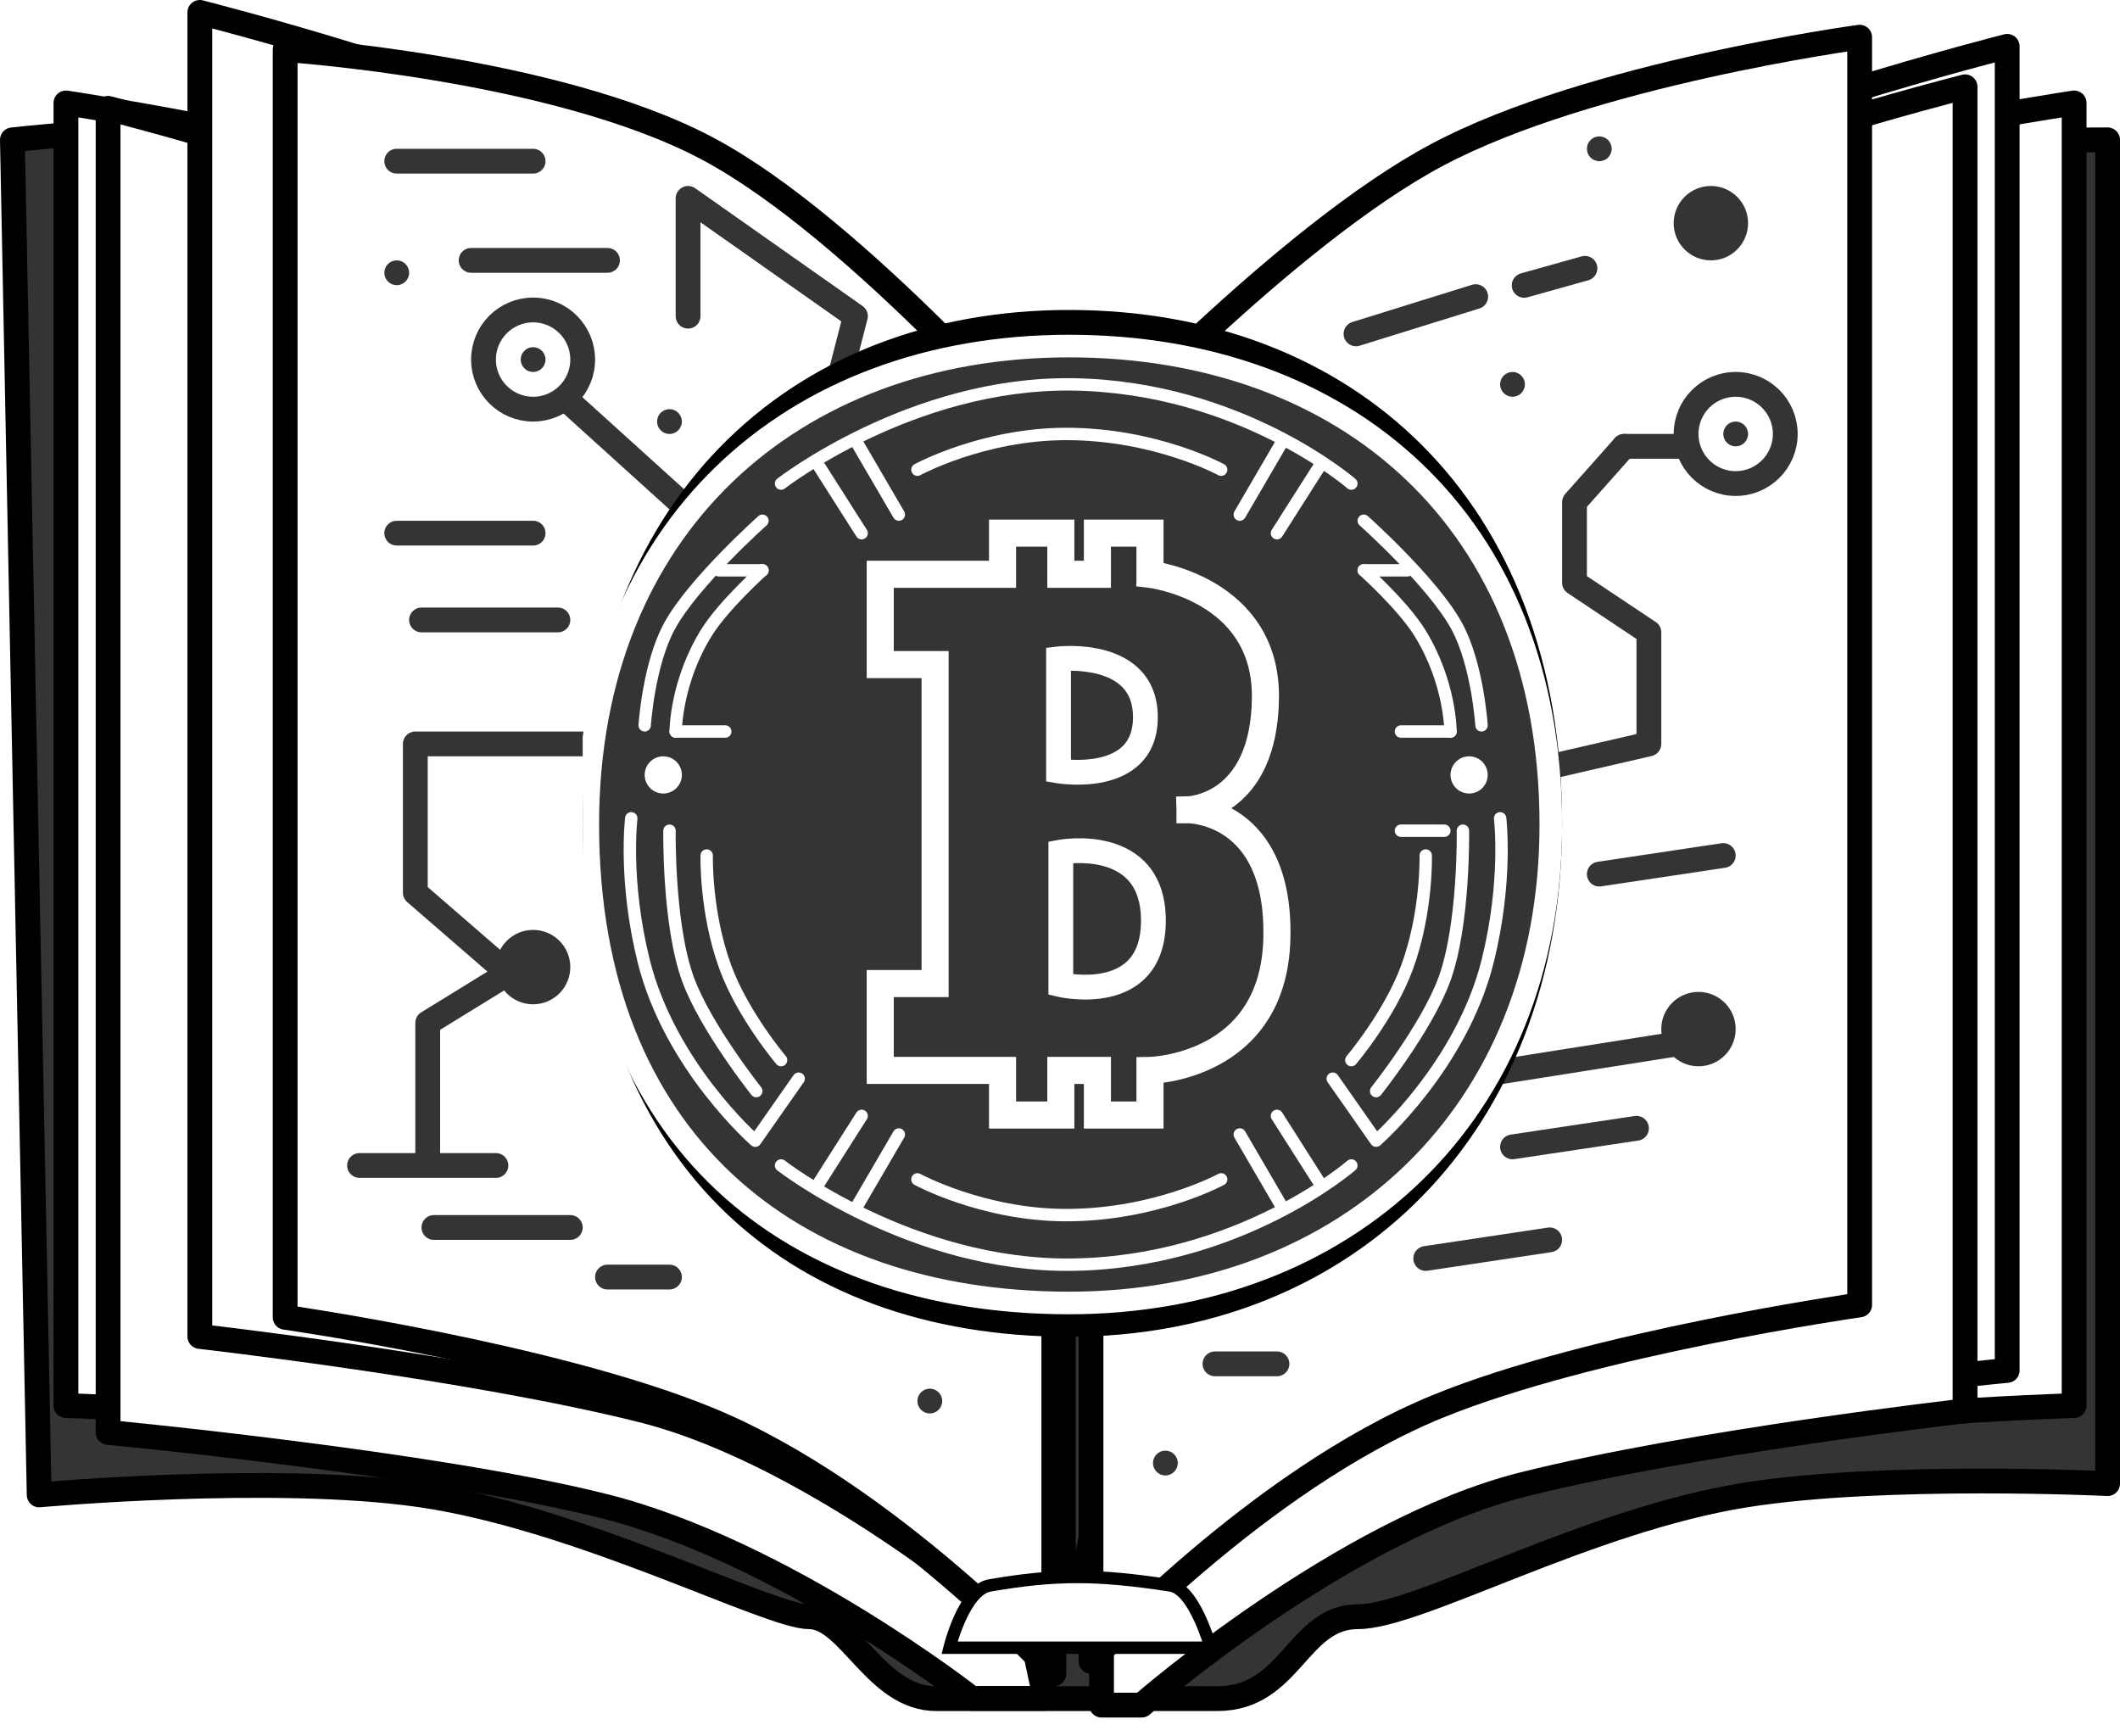 <svg width="171" height="140" viewBox="0 0 171 140" fill="none" xmlns="http://www.w3.org/2000/svg">
<path d="M65.252 130.393C62.013 130.393 46.792 122.439 33.936 120.57C22.091 118.849 3.16 120.57 3.16 120.57L1 11.279C1 11.279 30.535 8.01 47.434 11.279C64.229 14.528 87 38 87 38C87 38 104.707 16.142 119.786 14.017C139.224 11.279 170 11.279 170 11.279V119.658C170 119.658 152.042 118.796 140.843 120.57C128.022 122.602 114.387 130.393 109.527 130.393C104.668 130.393 104.128 137 98.189 137H75.511C70.652 137 68.492 130.393 65.252 130.393Z" fill="#343434" stroke="black" stroke-width="2" stroke-linejoin="round"/>
<path d="M42.858 117.322C56.961 120.601 79.831 131.98 79.831 131.98L84.15 127.872L72.084 79.956L71.28 32.04C71.28 32.04 54.817 21.649 42.858 17.094C29.031 11.827 5.319 8.302 5.319 8.302V113.366C5.319 113.366 28.754 114.043 42.858 117.322Z" fill="white" stroke="black" stroke-width="2" stroke-linejoin="round"/>
<g filter="url(#filter0_d_769_7032)">
<path d="M46.355 16.06C59.047 22.53 80.371 38.879 80.371 38.879V104.141L86.31 131.98H80.371C80.371 131.98 65.252 120.114 50.674 116.463C36.844 112.999 10.719 110.53 10.719 110.53V3.738C10.719 3.738 33.478 9.497 46.355 16.06Z" fill="white"/>
<path d="M46.355 16.06C59.047 22.53 80.371 38.879 80.371 38.879V104.141L86.31 131.98H80.371C80.371 131.98 65.252 120.114 50.674 116.463C36.844 112.999 10.719 110.53 10.719 110.53V3.738C10.719 3.738 33.478 9.497 46.355 16.06Z" stroke="black" stroke-width="2" stroke-linejoin="round"/>
</g>
<path d="M51.754 13.322C64.447 19.791 85.77 36.141 85.77 36.141V101.403V131.523H82.53C82.53 131.523 66.332 117.376 51.754 113.725C37.923 110.261 16.118 107.792 16.118 107.792V1C16.118 1 38.878 6.759 51.754 13.322Z" fill="white" stroke="black" stroke-width="2" stroke-linejoin="round"/>
<g filter="url(#filter1_d_769_7032)">
<path d="M86 33.864V132C86 132 72.567 117.394 58.1 111.46C45.58 106.325 24 103.244 24 103.244V1C24 1 45.779 2.436 58.1 9C70.246 15.47 86 33.864 86 33.864Z" fill="white"/>
<path d="M86 33.864V132C86 132 72.567 117.394 58.1 111.46C45.58 106.325 24 103.244 24 103.244V1C24 1 45.779 2.436 58.1 9C70.246 15.47 86 33.864 86 33.864Z" stroke="black" stroke-width="2" stroke-linejoin="round"/>
</g>
<path d="M129.762 117.322C115.658 120.601 92.789 131.98 92.789 131.98L88.47 127.872L100.536 79.956L101.34 32.04C101.34 32.04 117.803 21.649 129.762 17.094C143.588 11.827 167.3 8.302 167.3 8.302V113.366C167.3 113.366 143.865 114.043 129.762 117.322Z" fill="white" stroke="black" stroke-width="2" stroke-linejoin="round"/>
<path d="M126.265 16.06C113.573 22.53 92.249 38.879 92.249 38.879V104.141L86.31 131.98H92.249C92.249 131.98 107.367 120.114 121.946 116.463C135.776 112.999 161.901 110.53 161.901 110.53V3.738C161.901 3.738 139.141 9.497 126.265 16.06Z" fill="white" stroke="black" stroke-width="2" stroke-linejoin="round"/>
<g filter="url(#filter2_d_769_7032)">
<path d="M120.866 13.322C108.173 19.791 86.85 36.141 86.85 36.141V101.403V131.523H90.089C90.089 131.523 106.288 117.376 120.866 113.725C134.696 110.261 156.502 107.792 156.502 107.792V1C156.502 1 133.742 6.759 120.866 13.322Z" fill="white"/>
<path d="M120.866 13.322C108.173 19.791 86.85 36.141 86.85 36.141V101.403V131.523H90.089C90.089 131.523 106.288 117.376 120.866 113.725C134.696 110.261 156.502 107.792 156.502 107.792V1C156.502 1 133.742 6.759 120.866 13.322Z" stroke="black" stroke-width="2" stroke-linejoin="round"/>
</g>
<g filter="url(#filter3_d_769_7032)">
<path d="M86 33.864V132C86 132 99.433 117.394 113.9 111.46C126.42 106.325 148 103.244 148 103.244V1C148 1 126.221 3.936 113.9 10.5C101.754 16.97 86 33.864 86 33.864Z" fill="white"/>
<path d="M86 33.864V132C86 132 99.433 117.394 113.9 111.46C126.42 106.325 148 103.244 148 103.244V1C148 1 126.221 3.936 113.9 10.5C101.754 16.97 86 33.864 86 33.864Z" stroke="black" stroke-width="2" stroke-linejoin="round"/>
</g>
<path d="M79.831 127.872C77.742 128.232 76.591 132.893 76.591 132.893H97.649C97.649 132.893 96.366 128.173 94.409 127.872C88.47 126.96 85.135 126.96 79.831 127.872Z" fill="white" stroke="black"/>
<path d="M120 63L133 60V51L127 47V40.5L131 36" stroke="#343434" stroke-width="2" stroke-linecap="round" stroke-linejoin="round"/>
<path d="M52 60H33.5V72L41 78.5L34.5 82.5V93" stroke="#343434" stroke-width="2" stroke-linecap="round" stroke-linejoin="round"/>
<path d="M136.5 84L117.5 87" stroke="#343434" stroke-width="2" stroke-linecap="round" stroke-linejoin="round"/>
<path d="M122 92.5L132 91" stroke="#343434" stroke-width="2" stroke-linecap="round" stroke-linejoin="round"/>
<path d="M129 70.5L139 69" stroke="#343434" stroke-width="2" stroke-linecap="round" stroke-linejoin="round"/>
<path d="M109.376 26.927L119.032 23.925" stroke="#343434" stroke-width="2" stroke-linecap="round" stroke-linejoin="round"/>
<path d="M122.94 23.015L127.844 21.642" stroke="#343434" stroke-width="2" stroke-linecap="round" stroke-linejoin="round"/>
<path d="M46 32.5L56.5 42L65 41L69 25.5L55.5 16V25.5" stroke="#343434" stroke-width="2" stroke-linecap="round" stroke-linejoin="round"/>
<g clip-path="url(#clip0_769_7032)">
<path d="M124.5 66.407C124.5 78.592 120.397 88.552 113.619 95.458C106.841 102.365 97.295 106.314 86.228 106.314C75.103 106.314 65.709 102.874 59.099 96.265C52.492 89.66 48.5 79.724 48.5 66.407C48.5 53.928 52.48 43.973 59.114 37.146C65.746 30.32 75.148 26.5 86.228 26.5C97.324 26.5 106.865 30.196 113.629 36.957C120.389 43.715 124.5 53.663 124.5 66.407Z" fill="#343434" stroke="black" stroke-width="3"/>
<path d="M125.089 66.5C125.089 78.231 120.946 87.862 114.054 94.562C107.158 101.265 97.452 105.089 86.228 105.089C74.969 105.089 65.279 101.764 58.411 95.33C51.553 88.905 47.411 79.288 47.411 66.5C47.411 54.505 51.545 44.876 58.421 38.246C65.301 31.61 74.995 27.911 86.228 27.911C97.469 27.911 107.173 31.486 114.06 38.054C120.941 44.617 125.089 54.241 125.089 66.5Z" fill="#343434" stroke="white" stroke-width="1.823"/>
<path d="M111 88C111 88 115.083 82.868 116.5 79C118.125 74.565 118 67 118 67" stroke="white" stroke-linecap="round"/>
<path d="M61.002 88C61.002 88 56.919 82.868 55.502 79C53.878 74.565 54.002 67 54.002 67" stroke="white" stroke-linecap="round"/>
<path d="M109 85.5C109 85.5 112.083 81.868 113.5 78C115.125 73.565 115 69 115 69" stroke="white" stroke-linecap="round"/>
<path d="M63.002 85.5C63.002 85.5 59.919 81.868 58.502 78C56.878 73.565 57.002 69 57.002 69" stroke="white" stroke-linecap="round"/>
<path d="M74 37.882C74 37.882 79.284 35 86.01 35C93.216 35 98.5 37.882 98.5 37.882" stroke="white" stroke-linecap="round"/>
<path d="M63 39.003C63 39.003 73.5 30.828 86.5 31.003C100 31.185 109 39.003 109 39.003" stroke="white" stroke-linecap="round"/>
<path d="M69 35.503L72.5 41.503" stroke="white" stroke-linecap="round"/>
<path d="M66 37.503L69.5 43.003" stroke="white" stroke-linecap="round"/>
<path d="M103.5 35.5L100 41.503" stroke="white" stroke-linecap="round"/>
<path d="M106.5 37.503L103 43.003" stroke="white" stroke-linecap="round"/>
<path d="M74 95.121C74 95.121 79.284 98.003 86.01 98.003C93.216 98.003 98.5 95.121 98.5 95.121" stroke="white" stroke-linecap="round"/>
<path d="M63 94C63 94 73.5 102.175 86.5 102C100 101.818 109 94 109 94" stroke="white" stroke-linecap="round"/>
<path d="M69 97.5L72.5 91.5" stroke="white" stroke-linecap="round"/>
<path d="M66 95.5L69.5 90" stroke="white" stroke-linecap="round"/>
<path d="M103.5 97.503L100 91.5" stroke="white" stroke-linecap="round"/>
<path d="M106.5 95.5L103 90" stroke="white" stroke-linecap="round"/>
<path d="M107.91 86.713C107.751 86.487 107.439 86.432 107.213 86.59C106.987 86.749 106.932 87.061 107.09 87.287L107.91 86.713ZM111 92L110.59 92.287C110.672 92.403 110.798 92.479 110.939 92.496C111.08 92.514 111.221 92.47 111.328 92.377L111 92ZM120 77.5L120.485 77.621L120 77.5ZM121.496 65.939C121.463 65.665 121.213 65.47 120.939 65.504C120.665 65.537 120.47 65.787 120.504 66.061L121.496 65.939ZM107.09 87.287L110.59 92.287L111.41 91.713L107.91 86.713L107.09 87.287ZM111 92C111.328 92.377 111.328 92.377 111.329 92.377C111.329 92.377 111.329 92.377 111.329 92.376C111.329 92.376 111.33 92.376 111.33 92.375C111.332 92.374 111.333 92.373 111.335 92.371C111.339 92.368 111.344 92.363 111.351 92.357C111.366 92.344 111.386 92.326 111.413 92.302C111.466 92.254 111.544 92.183 111.642 92.09C111.84 91.905 112.122 91.632 112.467 91.279C113.157 90.573 114.097 89.543 115.103 88.244C117.113 85.65 119.406 81.963 120.485 77.621L119.515 77.379C118.482 81.538 116.275 85.1 114.313 87.631C113.333 88.895 112.419 89.896 111.751 90.581C111.418 90.922 111.145 91.185 110.958 91.361C110.864 91.449 110.791 91.516 110.743 91.559C110.718 91.582 110.7 91.598 110.688 91.608C110.682 91.614 110.678 91.618 110.675 91.62C110.674 91.621 110.673 91.622 110.672 91.623C110.672 91.623 110.672 91.623 110.671 91.623C110.671 91.623 110.671 91.623 110.671 91.623C110.671 91.623 110.672 91.623 111 92ZM120.485 77.621C121.303 74.328 121.557 71.415 121.605 69.324C121.63 68.278 121.603 67.437 121.57 66.855C121.553 66.563 121.535 66.337 121.521 66.182C121.514 66.105 121.508 66.045 121.504 66.004C121.501 65.984 121.5 65.968 121.498 65.957C121.498 65.952 121.497 65.948 121.497 65.945C121.497 65.943 121.497 65.942 121.496 65.941C121.496 65.94 121.496 65.94 121.496 65.94C121.496 65.939 121.496 65.939 121.496 65.939C121.496 65.939 121.496 65.939 121 66C120.504 66.061 120.504 66.061 120.504 66.061C120.504 66.061 120.504 66.061 120.504 66.061C120.504 66.061 120.504 66.061 120.504 66.061C120.504 66.061 120.504 66.062 120.504 66.063C120.504 66.065 120.504 66.068 120.505 66.072C120.506 66.08 120.507 66.093 120.509 66.111C120.513 66.147 120.519 66.201 120.525 66.273C120.538 66.417 120.556 66.632 120.572 66.911C120.603 67.47 120.629 68.284 120.606 69.301C120.558 71.335 120.312 74.172 119.515 77.379L120.485 77.621Z" fill="white"/>
<path d="M64.419 87L60.919 92C60.919 92 54.031 86 51.919 77.5C50.304 71 50.919 66 50.919 66" stroke="white" stroke-linecap="round" stroke-linejoin="round"/>
<path d="M110 42C110 42 115.573 46.966 117.5 50.5C119.185 53.591 119.5 58.5 119.5 58.5" stroke="white" stroke-linecap="round"/>
<path d="M61.5 42C61.5 42 55.927 46.966 54 50.5C52.315 53.591 52 58.5 52 58.5" stroke="white" stroke-linecap="round"/>
<path d="M110 46C110 46 113.123 48.797 114.5 51C117 55 117 59 117 59" stroke="white" stroke-linecap="round"/>
<path d="M61.5 46C61.5 46 58.377 48.797 57 51C54.5 55 54.5 59 54.5 59" stroke="white" stroke-linecap="round"/>
<circle cx="118.5" cy="62.5" r="1.5" fill="white"/>
<circle cx="53.5" cy="62.5" r="1.5" fill="white"/>
<path d="M116.5 67H113" stroke="white" stroke-linecap="round"/>
<path d="M117 59H113" stroke="white" stroke-linecap="round"/>
<path d="M54.5 59H58.5" stroke="white" stroke-linecap="round"/>
<path d="M113.5 46H110" stroke="white" stroke-linecap="round"/>
<path d="M58 46H61.5" stroke="white" stroke-linecap="round"/>
<path d="M49 103H54" stroke="#343434" stroke-width="2" stroke-linecap="round" stroke-linejoin="round"/>
<path d="M115 101.5L125 100" stroke="#343434" stroke-width="2" stroke-linecap="round" stroke-linejoin="round"/>
<circle cx="122" cy="31" r="1" fill="#343434"/>
<circle cx="54" cy="34" r="1" fill="#343434"/>
</g>
<circle cx="32" cy="22" r="1" fill="#343434"/>
<circle cx="129" cy="12" r="1" fill="#343434"/>
<circle cx="75" cy="113" r="1" fill="#343434"/>
<circle cx="94" cy="118" r="1" fill="#343434"/>
<path d="M98 110H103" stroke="#343434" stroke-width="2" stroke-linecap="round" stroke-linejoin="round"/>
<path d="M131 36H136" stroke="#343434" stroke-width="2" stroke-linecap="round" stroke-linejoin="round"/>
<circle cx="43" cy="29" r="1" fill="#343434"/>
<circle cx="140" cy="35" r="1" fill="#343434"/>
<circle cx="137" cy="83" r="3" fill="#343434"/>
<circle cx="43" cy="78" r="3" fill="#343434"/>
<circle cx="138" cy="18" r="3" fill="#343434"/>
<circle cx="43" cy="29" r="4" stroke="#343434" stroke-width="2"/>
<circle cx="140" cy="35" r="4" stroke="#343434" stroke-width="2"/>
<path d="M32 13H43" stroke="#343434" stroke-width="2" stroke-linecap="round" stroke-linejoin="round"/>
<path d="M38 21H49" stroke="#343434" stroke-width="2" stroke-linecap="round" stroke-linejoin="round"/>
<path d="M32 43H43" stroke="#343434" stroke-width="2" stroke-linecap="round" stroke-linejoin="round"/>
<path d="M34 50H45" stroke="#343434" stroke-width="2" stroke-linecap="round" stroke-linejoin="round"/>
<path d="M35 99H46" stroke="#343434" stroke-width="2" stroke-linecap="round" stroke-linejoin="round"/>
<path d="M29 94H40" stroke="#343434" stroke-width="2" stroke-linecap="round" stroke-linejoin="round"/>
<path fill-rule="evenodd" clip-rule="evenodd" d="M80.773 42.908H80.865H85.567H85.659V43V46.227H88.425V43V42.908H88.517H92.759H92.851V43V46.239L92.878 46.242C92.948 46.253 93.05 46.269 93.179 46.293C93.438 46.341 93.808 46.419 94.251 46.541C95.136 46.785 96.317 47.203 97.496 47.899C99.856 49.294 102.209 51.811 102.163 56.277C102.116 60.726 100.562 63.014 99.003 64.187C98.225 64.772 97.45 65.076 96.87 65.234C96.783 65.257 96.7 65.278 96.622 65.295C96.755 65.318 96.903 65.347 97.063 65.385C97.758 65.55 98.684 65.879 99.6 66.539C101.439 67.862 103.224 70.499 103.085 75.732C102.945 80.978 100.365 83.657 97.815 85.019C96.543 85.699 95.28 86.05 94.336 86.232C93.864 86.322 93.471 86.371 93.195 86.396C93.058 86.409 92.95 86.416 92.875 86.42L92.851 86.421V89.928V90.02H92.759H88.517H88.425V89.928V86.425H85.659V89.928V90.02H85.567H80.865H80.773V89.928V86.425H71H70.908V86.333V79.326V79.234H71H75.333V53.695H71H70.908V53.603V46.319V46.227H71H80.773V43V42.908ZM95.891 65.219L95.891 65.219L95.894 65.219L95.906 65.219C95.917 65.218 95.933 65.217 95.954 65.216C95.997 65.212 96.061 65.206 96.143 65.195C96.306 65.173 96.54 65.132 96.821 65.056C97.385 64.902 98.137 64.607 98.892 64.039C100.398 62.907 101.932 60.677 101.978 56.275C102.024 51.891 99.721 49.429 97.402 48.058C96.241 47.372 95.077 46.96 94.202 46.719C93.765 46.599 93.4 46.522 93.146 46.475C93.018 46.451 92.918 46.435 92.851 46.425C92.817 46.42 92.791 46.416 92.773 46.414L92.754 46.411L92.749 46.411L92.748 46.411L92.748 46.411L92.759 46.319L92.748 46.411L92.666 46.401V46.319V43.092H88.61V46.319V46.411H88.517H85.567H85.475V46.319V43.092H80.957V46.319V46.411H80.865H71.092V53.51H75.425H75.518V53.603V79.326V79.418H75.425H71.092V86.24H80.865H80.957V86.333V89.836H85.475V86.333V86.24H85.567H88.517H88.61V86.333V89.836H92.666V86.333V86.242L92.757 86.24L92.757 86.24L92.758 86.24L92.763 86.24L92.784 86.24C92.802 86.239 92.83 86.238 92.865 86.236C92.937 86.232 93.043 86.225 93.178 86.213C93.449 86.187 93.836 86.14 94.301 86.05C95.233 85.872 96.477 85.525 97.728 84.857C100.226 83.522 102.763 80.9 102.9 75.728C103.038 70.543 101.273 67.97 99.493 66.689C98.6 66.046 97.699 65.725 97.02 65.564C96.681 65.484 96.398 65.444 96.2 65.424C96.102 65.414 96.024 65.409 95.972 65.406C95.945 65.405 95.925 65.404 95.912 65.404L95.898 65.404L95.894 65.404L95.893 65.404H95.893H95.893L95.893 65.401L95.891 65.223L95.89 65.219L95.891 65.219ZM85.382 62.177V53.142C85.382 53.142 92.389 52.312 92.389 57.844C92.389 63.376 85.382 62.177 85.382 62.177ZM85.567 79.418V68.723C85.567 68.723 93.035 67.34 93.035 74.255C93.035 81.17 85.567 79.418 85.567 79.418Z" fill="#343434"/>
<path d="M80.773 42.908V41.908H79.773V42.908H80.773ZM85.659 42.908H86.659V41.908H85.659V42.908ZM85.659 46.227H84.659V47.227H85.659V46.227ZM88.425 46.227V47.227H89.425V46.227H88.425ZM88.425 42.908V41.908H87.425V42.908H88.425ZM92.851 42.908H93.851V41.908H92.851V42.908ZM92.851 46.239H91.851V47.102L92.706 47.228L92.851 46.239ZM92.878 46.242L93.025 45.253L93.023 45.253L92.878 46.242ZM93.179 46.293L93.361 45.31L93.361 45.31L93.179 46.293ZM94.251 46.541L93.986 47.506L93.986 47.506L94.251 46.541ZM97.496 47.899L98.005 47.038L98.005 47.038L97.496 47.899ZM102.163 56.277L103.163 56.288L103.163 56.288L102.163 56.277ZM99.003 64.187L98.402 63.388L98.402 63.388L99.003 64.187ZM96.87 65.234L97.132 66.198L97.132 66.198L96.87 65.234ZM96.622 65.295L96.402 64.32L96.455 66.281L96.622 65.295ZM97.063 65.385L97.293 64.412L97.293 64.412L97.063 65.385ZM99.6 66.539L99.016 67.351L99.016 67.351L99.6 66.539ZM103.085 75.732L104.084 75.759L104.084 75.759L103.085 75.732ZM97.815 85.019L97.344 84.138L97.344 84.138L97.815 85.019ZM94.336 86.232L94.525 87.214L94.525 87.214L94.336 86.232ZM93.195 86.396L93.288 87.392L93.288 87.392L93.195 86.396ZM92.875 86.42L92.927 87.419L92.929 87.419L92.875 86.42ZM92.851 86.421L92.8 85.423L91.851 85.471V86.421H92.851ZM92.851 90.02V91.02H93.851V90.02H92.851ZM88.425 90.02H87.425V91.02H88.425V90.02ZM88.425 86.425H89.425V85.425H88.425V86.425ZM85.659 86.425V85.425H84.659V86.425H85.659ZM85.659 90.02V91.02H86.659V90.02H85.659ZM80.773 90.02H79.773V91.02H80.773V90.02ZM80.773 86.425H81.773V85.425H80.773V86.425ZM70.908 86.425H69.908V87.425H70.908V86.425ZM70.908 79.234V78.234H69.908V79.234H70.908ZM75.333 79.234V80.234H76.333V79.234H75.333ZM75.333 53.695H76.333V52.695H75.333V53.695ZM70.908 53.695H69.908V54.695H70.908V53.695ZM70.908 46.227V45.227H69.908V46.227H70.908ZM80.773 46.227V47.227H81.773V46.227H80.773ZM95.891 65.219L95.925 66.219L95.93 66.219L95.891 65.219ZM95.891 65.219L95.915 66.219L95.924 66.219L95.891 65.219ZM95.894 65.219L95.933 66.219L95.942 66.218L95.894 65.219ZM95.906 65.219L95.954 66.218L95.96 66.217L95.906 65.219ZM95.954 65.216L96.033 66.213L96.033 66.213L95.954 65.216ZM96.143 65.195L96.01 64.204L96.01 64.204L96.143 65.195ZM96.821 65.056L97.084 66.02L97.084 66.02L96.821 65.056ZM98.892 64.039L98.291 63.24L98.291 63.24L98.892 64.039ZM101.978 56.275L100.978 56.265L100.978 56.265L101.978 56.275ZM97.402 48.058L97.911 47.197L97.911 47.197L97.402 48.058ZM94.202 46.719L93.937 47.683L93.937 47.683L94.202 46.719ZM93.146 46.475L93.328 45.491L93.328 45.491L93.146 46.475ZM92.851 46.425L92.998 45.436L92.998 45.436L92.851 46.425ZM92.773 46.414L92.905 45.423L92.902 45.422L92.773 46.414ZM92.754 46.411L92.882 45.42L92.876 45.419L92.754 46.411ZM92.749 46.411L92.872 45.418L92.869 45.418L92.749 46.411ZM92.748 46.411L92.868 45.418L92.866 45.418L92.748 46.411ZM92.748 46.411L91.755 46.294L91.638 47.286L92.63 47.404L92.748 46.411ZM92.759 46.319L93.752 46.436L91.765 46.202L92.759 46.319ZM92.748 46.411L92.631 47.404L93.624 47.521L93.741 46.528L92.748 46.411ZM92.666 46.401H91.666V47.29L92.549 47.394L92.666 46.401ZM92.666 43.092H93.666V42.092H92.666V43.092ZM88.61 43.092V42.092H87.61V43.092H88.61ZM88.61 46.411V47.411H89.61V46.411H88.61ZM85.475 46.411H84.475V47.411H85.475V46.411ZM85.475 43.092H86.475V42.092H85.475V43.092ZM80.957 43.092V42.092H79.957V43.092H80.957ZM80.957 46.411V47.411H81.957V46.411H80.957ZM71.092 46.411V45.411H70.092V46.411H71.092ZM71.092 53.51H70.092V54.51H71.092V53.51ZM75.518 53.51H76.518V52.51H75.518V53.51ZM75.518 79.418V80.418H76.518V79.418H75.518ZM71.092 79.418V78.418H70.092V79.418H71.092ZM71.092 86.24H70.092V87.24H71.092V86.24ZM80.957 86.24H81.957V85.24H80.957V86.24ZM80.957 89.836H79.957V90.836H80.957V89.836ZM85.475 89.836V90.836H86.475V89.836H85.475ZM85.475 86.24V85.24H84.475V86.24H85.475ZM88.61 86.24H89.61V85.24H88.61V86.24ZM88.61 89.836H87.61V90.836H88.61V89.836ZM92.666 89.836V90.836H93.666V89.836H92.666ZM92.666 86.242L92.648 85.242L91.666 85.26V86.242H92.666ZM92.757 86.24L92.741 85.241L92.738 85.241L92.757 86.24ZM92.757 86.24L92.773 87.24L92.78 87.24L92.757 86.24ZM92.758 86.24L92.781 87.24L92.783 87.24L92.758 86.24ZM92.763 86.24L92.788 87.24L92.795 87.24L92.763 86.24ZM92.784 86.24L92.815 87.239L92.819 87.239L92.784 86.24ZM92.865 86.236L92.919 87.234L92.919 87.234L92.865 86.236ZM93.178 86.213L93.271 87.208L93.271 87.208L93.178 86.213ZM94.301 86.05L94.113 85.068L94.113 85.068L94.301 86.05ZM97.728 84.857L97.257 83.975L97.257 83.975L97.728 84.857ZM102.9 75.728L101.901 75.701L101.901 75.701L102.9 75.728ZM99.493 66.689L98.909 67.5L98.909 67.5L99.493 66.689ZM97.02 65.564L97.251 64.591L97.251 64.591L97.02 65.564ZM96.2 65.424L96.1 66.419L96.1 66.419L96.2 65.424ZM95.972 65.406L95.925 66.405L95.925 66.405L95.972 65.406ZM95.912 65.404L95.935 64.404L95.93 64.404L95.912 65.404ZM95.898 65.404L95.915 64.404L95.906 64.404L95.898 65.404ZM95.894 65.404L95.903 64.404L95.899 64.404L95.894 65.404ZM95.893 65.404L95.898 64.404H95.893V65.404ZM95.893 65.404L94.893 65.403L94.892 66.404H95.893V65.404ZM95.893 65.401L96.893 65.402L96.893 65.394L96.893 65.386L95.893 65.401ZM95.891 65.223L96.89 65.208L96.89 65.2L96.89 65.192L95.891 65.223ZM95.89 65.219L95.865 64.22L94.86 64.245L94.891 65.251L95.89 65.219ZM85.382 53.142L85.265 52.148L84.382 52.253V53.142H85.382ZM85.382 62.177H84.382V63.02L85.214 63.163L85.382 62.177ZM85.567 68.723L85.385 67.74L84.567 67.891V68.723H85.567ZM85.567 79.418H84.567V80.21L85.338 80.391L85.567 79.418ZM80.865 41.908H80.773V43.908H80.865V41.908ZM85.567 41.908H80.865V43.908H85.567V41.908ZM85.659 41.908H85.567V43.908H85.659V41.908ZM86.659 43V42.908H84.659V43H86.659ZM86.659 46.227V43H84.659V46.227H86.659ZM88.425 45.227H85.659V47.227H88.425V45.227ZM87.425 43V46.227H89.425V43H87.425ZM87.425 42.908V43H89.425V42.908H87.425ZM88.517 41.908H88.425V43.908H88.517V41.908ZM92.759 41.908H88.517V43.908H92.759V41.908ZM92.851 41.908H92.759V43.908H92.851V41.908ZM93.851 43V42.908H91.851V43H93.851ZM93.851 46.239V43H91.851V46.239H93.851ZM93.023 45.253L92.996 45.249L92.706 47.228L92.733 47.232L93.023 45.253ZM93.361 45.31C93.219 45.284 93.106 45.265 93.025 45.253L92.73 47.231C92.789 47.24 92.88 47.255 92.997 47.277L93.361 45.31ZM94.516 45.577C94.042 45.447 93.644 45.362 93.361 45.31L92.997 47.277C93.232 47.32 93.574 47.392 93.986 47.506L94.516 45.577ZM98.005 47.038C96.729 46.284 95.46 45.837 94.516 45.577L93.986 47.506C94.813 47.733 95.906 48.121 96.987 48.76L98.005 47.038ZM103.163 56.288C103.214 51.378 100.59 48.567 98.005 47.038L96.987 48.76C99.122 50.022 101.205 52.244 101.163 56.267L103.163 56.288ZM99.604 64.986C101.452 63.597 103.114 60.993 103.163 56.288L101.163 56.267C101.119 60.46 99.672 62.432 98.402 63.388L99.604 64.986ZM97.132 66.198C97.807 66.015 98.704 65.663 99.604 64.986L98.402 63.388C97.746 63.88 97.094 64.136 96.607 64.269L97.132 66.198ZM96.843 66.271C96.934 66.25 97.031 66.226 97.132 66.198L96.607 64.269C96.534 64.288 96.466 64.305 96.402 64.32L96.843 66.271ZM97.293 64.412C97.111 64.368 96.942 64.335 96.789 64.309L96.455 66.281C96.568 66.3 96.695 66.325 96.832 66.358L97.293 64.412ZM100.185 65.728C99.138 64.974 98.084 64.599 97.293 64.412L96.832 66.358C97.433 66.5 98.23 66.785 99.016 67.351L100.185 65.728ZM104.084 75.759C104.23 70.259 102.34 67.279 100.185 65.728L99.016 67.351C100.538 68.446 102.217 70.739 102.085 75.706L104.084 75.759ZM98.286 85.901C101.115 84.39 103.934 81.406 104.084 75.759L102.085 75.706C101.956 80.552 99.615 82.924 97.344 84.138L98.286 85.901ZM94.525 87.214C95.537 87.019 96.901 86.641 98.286 85.901L97.344 84.138C96.184 84.757 95.024 85.081 94.147 85.249L94.525 87.214ZM93.288 87.392C93.591 87.364 94.016 87.311 94.525 87.214L94.147 85.249C93.711 85.333 93.351 85.377 93.103 85.4L93.288 87.392ZM92.929 87.419C93.015 87.414 93.136 87.406 93.288 87.392L93.103 85.4C92.979 85.412 92.884 85.418 92.822 85.421L92.929 87.419ZM92.902 87.42L92.927 87.419L92.824 85.421L92.8 85.423L92.902 87.42ZM93.851 89.928V86.421H91.851V89.928H93.851ZM93.851 90.02V89.928H91.851V90.02H93.851ZM92.759 91.02H92.851V89.02H92.759V91.02ZM88.517 91.02H92.759V89.02H88.517V91.02ZM88.425 91.02H88.517V89.02H88.425V91.02ZM87.425 89.928V90.02H89.425V89.928H87.425ZM87.425 86.425V89.928H89.425V86.425H87.425ZM85.659 87.425H88.425V85.425H85.659V87.425ZM86.659 89.928V86.425H84.659V89.928H86.659ZM86.659 90.02V89.928H84.659V90.02H86.659ZM85.567 91.02H85.659V89.02H85.567V91.02ZM80.865 91.02H85.567V89.02H80.865V91.02ZM80.773 91.02H80.865V89.02H80.773V91.02ZM79.773 89.928V90.02H81.773V89.928H79.773ZM79.773 86.425V89.928H81.773V86.425H79.773ZM71 87.425H80.773V85.425H71V87.425ZM70.908 87.425H71V85.425H70.908V87.425ZM69.908 86.333V86.425H71.908V86.333H69.908ZM69.908 79.326V86.333H71.908V79.326H69.908ZM69.908 79.234V79.326H71.908V79.234H69.908ZM71 78.234H70.908V80.234H71V78.234ZM75.333 78.234H71V80.234H75.333V78.234ZM74.333 53.695V79.234H76.333V53.695H74.333ZM71 54.695H75.333V52.695H71V54.695ZM70.908 54.695H71V52.695H70.908V54.695ZM69.908 53.603V53.695H71.908V53.603H69.908ZM69.908 46.319V53.603H71.908V46.319H69.908ZM69.908 46.227V46.319H71.908V46.227H69.908ZM71 45.227H70.908V47.227H71V45.227ZM80.773 45.227H71V47.227H80.773V45.227ZM79.773 43V46.227H81.773V43H79.773ZM79.773 42.908V43H81.773V42.908H79.773ZM95.857 64.22L95.857 64.22L95.924 66.219L95.925 66.219L95.857 64.22ZM95.855 64.22L95.852 64.22L95.93 66.219L95.933 66.219L95.855 64.22ZM95.857 64.22L95.845 64.221L95.942 66.218L95.954 66.218L95.857 64.22ZM95.876 64.219C95.863 64.22 95.855 64.22 95.852 64.22L95.96 66.217C95.978 66.216 96.003 66.215 96.033 66.213L95.876 64.219ZM96.01 64.204C95.948 64.212 95.902 64.217 95.876 64.219L96.033 66.213C96.093 66.208 96.175 66.2 96.275 66.186L96.01 64.204ZM96.559 64.091C96.325 64.154 96.135 64.187 96.01 64.204L96.275 66.186C96.477 66.159 96.754 66.11 97.084 66.02L96.559 64.091ZM98.291 63.24C97.658 63.716 97.028 63.963 96.559 64.091L97.084 66.02C97.741 65.842 98.616 65.498 99.493 64.839L98.291 63.24ZM100.978 56.265C100.935 60.41 99.508 62.325 98.291 63.24L99.493 64.839C101.288 63.489 102.93 60.944 102.978 56.286L100.978 56.265ZM96.893 48.919C98.987 50.156 101.019 52.324 100.978 56.265L102.978 56.286C103.029 51.458 100.455 48.701 97.911 47.197L96.893 48.919ZM93.937 47.683C94.754 47.908 95.83 48.29 96.893 48.919L97.911 47.197C96.653 46.453 95.4 46.011 94.467 45.755L93.937 47.683ZM92.964 47.458C93.194 47.501 93.531 47.572 93.937 47.683L94.467 45.755C93.999 45.626 93.606 45.543 93.328 45.491L92.964 47.458ZM92.703 47.414C92.76 47.422 92.849 47.437 92.964 47.458L93.328 45.491C93.188 45.465 93.077 45.447 92.998 45.436L92.703 47.414ZM92.642 47.405C92.654 47.407 92.675 47.41 92.703 47.414L92.998 45.436C92.959 45.43 92.927 45.426 92.905 45.423L92.642 47.405ZM92.626 47.403L92.645 47.406L92.902 45.422L92.882 45.42L92.626 47.403ZM92.627 47.403L92.632 47.404L92.876 45.419L92.872 45.418L92.627 47.403ZM92.628 47.404L92.629 47.404L92.869 45.418L92.868 45.418L92.628 47.404ZM92.63 47.404L92.63 47.404L92.866 45.418L92.866 45.418L92.63 47.404ZM91.765 46.203L91.755 46.294L93.741 46.527L93.752 46.436L91.765 46.203ZM93.741 46.528L93.752 46.436L91.765 46.202L91.755 46.294L93.741 46.528ZM92.549 47.394L92.631 47.404L92.865 45.417L92.783 45.408L92.549 47.394ZM91.666 46.319V46.401H93.666V46.319H91.666ZM91.666 43.092V46.319H93.666V43.092H91.666ZM88.61 44.092H92.666V42.092H88.61V44.092ZM89.61 46.319V43.092H87.61V46.319H89.61ZM89.61 46.411V46.319H87.61V46.411H89.61ZM88.517 47.411H88.61V45.411H88.517V47.411ZM85.567 47.411H88.517V45.411H85.567V47.411ZM85.475 47.411H85.567V45.411H85.475V47.411ZM84.475 46.319V46.411H86.475V46.319H84.475ZM84.475 43.092V46.319H86.475V43.092H84.475ZM80.957 44.092H85.475V42.092H80.957V44.092ZM81.957 46.319V43.092H79.957V46.319H81.957ZM81.957 46.411V46.319H79.957V46.411H81.957ZM80.865 47.411H80.957V45.411H80.865V47.411ZM71.092 47.411H80.865V45.411H71.092V47.411ZM72.092 53.51V46.411H70.092V53.51H72.092ZM75.425 52.51H71.092V54.51H75.425V52.51ZM75.518 52.51H75.425V54.51H75.518V52.51ZM76.518 53.603V53.51H74.518V53.603H76.518ZM76.518 79.326V53.603H74.518V79.326H76.518ZM76.518 79.418V79.326H74.518V79.418H76.518ZM75.425 80.418H75.518V78.418H75.425V80.418ZM71.092 80.418H75.425V78.418H71.092V80.418ZM72.092 86.24V79.418H70.092V86.24H72.092ZM80.865 85.24H71.092V87.24H80.865V85.24ZM80.957 85.24H80.865V87.24H80.957V85.24ZM81.957 86.333V86.24H79.957V86.333H81.957ZM81.957 89.836V86.333H79.957V89.836H81.957ZM85.475 88.836H80.957V90.836H85.475V88.836ZM84.475 86.333V89.836H86.475V86.333H84.475ZM84.475 86.24V86.333H86.475V86.24H84.475ZM85.567 85.24H85.475V87.24H85.567V85.24ZM88.517 85.24H85.567V87.24H88.517V85.24ZM88.61 85.24H88.517V87.24H88.61V85.24ZM89.61 86.333V86.24H87.61V86.333H89.61ZM89.61 89.836V86.333H87.61V89.836H89.61ZM92.666 88.836H88.61V90.836H92.666V88.836ZM91.666 86.333V89.836H93.666V86.333H91.666ZM91.666 86.242V86.333H93.666V86.242H91.666ZM92.738 85.241L92.648 85.242L92.685 87.242L92.775 87.24L92.738 85.241ZM92.742 85.241L92.741 85.241L92.772 87.24L92.773 87.24L92.742 85.241ZM92.736 85.241L92.734 85.241L92.78 87.24L92.781 87.24L92.736 85.241ZM92.738 85.241L92.733 85.241L92.783 87.24L92.788 87.24L92.738 85.241ZM92.752 85.24L92.732 85.241L92.795 87.24L92.815 87.239L92.752 85.24ZM92.812 85.237C92.782 85.239 92.761 85.24 92.749 85.24L92.819 87.239C92.843 87.238 92.877 87.237 92.919 87.234L92.812 85.237ZM93.086 85.217C92.965 85.228 92.872 85.234 92.812 85.237L92.919 87.234C93.003 87.23 93.122 87.222 93.271 87.208L93.086 85.217ZM94.113 85.068C93.683 85.151 93.328 85.194 93.086 85.217L93.271 87.208C93.569 87.18 93.988 87.129 94.49 87.033L94.113 85.068ZM97.257 83.975C96.118 84.583 94.977 84.903 94.113 85.068L94.49 87.033C95.489 86.841 96.835 86.468 98.2 85.739L97.257 83.975ZM101.901 75.701C101.774 80.473 99.476 82.789 97.257 83.975L98.2 85.739C100.977 84.255 103.752 81.327 103.9 75.754L101.901 75.701ZM98.909 67.5C100.372 68.553 102.031 70.783 101.901 75.701L103.9 75.754C104.045 70.303 102.174 67.387 100.077 65.877L98.909 67.5ZM96.79 66.537C97.373 66.676 98.146 66.952 98.909 67.5L100.077 65.877C99.054 65.141 98.024 64.774 97.251 64.591L96.79 66.537ZM96.1 66.419C96.26 66.435 96.499 66.468 96.79 66.537L97.251 64.591C96.863 64.499 96.536 64.453 96.301 64.429L96.1 66.419ZM95.925 66.405C95.96 66.407 96.02 66.411 96.1 66.419L96.301 64.429C96.183 64.417 96.088 64.411 96.019 64.407L95.925 66.405ZM95.889 66.404C95.895 66.404 95.907 66.404 95.925 66.405L96.019 64.407C95.984 64.406 95.956 64.405 95.935 64.404L95.889 66.404ZM95.88 66.404L95.895 66.404L95.93 64.404L95.915 64.404L95.88 66.404ZM95.885 66.404L95.889 66.404L95.906 64.404L95.903 64.404L95.885 66.404ZM95.888 66.404L95.889 66.404L95.899 64.404L95.898 64.404L95.888 66.404ZM95.893 66.404H95.893V64.404H95.893V66.404ZM95.893 66.404H95.893V64.404H95.893V66.404ZM94.893 65.4L94.893 65.403L96.893 65.405L96.893 65.402L94.893 65.4ZM94.891 65.239L94.893 65.416L96.893 65.386L96.89 65.208L94.891 65.239ZM94.891 65.251L94.891 65.254L96.89 65.192L96.89 65.188L94.891 65.251ZM95.865 64.22L95.865 64.22L95.915 66.219L95.915 66.219L95.865 64.22ZM84.382 53.142V62.177H86.382V53.142H84.382ZM93.389 57.844C93.389 56.229 92.869 54.992 92.024 54.091C91.199 53.212 90.135 52.726 89.152 52.454C88.166 52.182 87.198 52.108 86.49 52.099C86.133 52.094 85.834 52.105 85.621 52.119C85.515 52.125 85.43 52.132 85.369 52.138C85.339 52.141 85.315 52.143 85.297 52.145C85.288 52.146 85.281 52.147 85.276 52.147C85.273 52.148 85.271 52.148 85.269 52.148C85.268 52.148 85.267 52.148 85.266 52.148C85.266 52.148 85.266 52.148 85.266 52.148C85.265 52.148 85.265 52.148 85.382 53.142C85.5 54.135 85.5 54.135 85.499 54.135C85.499 54.135 85.499 54.135 85.499 54.135C85.498 54.135 85.498 54.135 85.498 54.135C85.498 54.135 85.498 54.135 85.499 54.135C85.5 54.135 85.503 54.134 85.507 54.134C85.516 54.133 85.532 54.131 85.553 54.129C85.595 54.126 85.66 54.12 85.745 54.115C85.916 54.104 86.164 54.094 86.464 54.098C87.07 54.106 87.854 54.17 88.62 54.382C89.389 54.595 90.076 54.938 90.565 55.459C91.034 55.959 91.389 56.693 91.389 57.844H93.389ZM85.382 62.177C85.214 63.163 85.214 63.163 85.215 63.163C85.215 63.163 85.215 63.163 85.216 63.163C85.216 63.163 85.217 63.163 85.218 63.163C85.22 63.164 85.222 63.164 85.225 63.164C85.23 63.165 85.237 63.166 85.246 63.168C85.263 63.171 85.288 63.174 85.318 63.179C85.378 63.187 85.463 63.199 85.57 63.211C85.782 63.235 86.081 63.263 86.438 63.277C87.145 63.305 88.114 63.282 89.104 63.061C90.089 62.84 91.167 62.407 92.006 61.557C92.869 60.683 93.389 59.458 93.389 57.844H91.389C91.389 58.995 91.034 59.695 90.583 60.152C90.108 60.633 89.434 60.937 88.668 61.109C87.905 61.279 87.123 61.303 86.517 61.279C86.217 61.267 85.968 61.244 85.797 61.224C85.712 61.214 85.647 61.205 85.604 61.199C85.583 61.196 85.568 61.194 85.559 61.193C85.554 61.192 85.551 61.191 85.55 61.191C85.549 61.191 85.549 61.191 85.549 61.191C85.549 61.191 85.549 61.191 85.55 61.191C85.55 61.191 85.55 61.191 85.55 61.191C85.551 61.191 85.551 61.191 85.382 62.177ZM84.567 68.723V79.418H86.567V68.723H84.567ZM94.035 74.255C94.035 72.338 93.513 70.888 92.637 69.834C91.77 68.791 90.635 68.229 89.568 67.932C88.505 67.637 87.463 67.592 86.703 67.615C86.319 67.627 85.998 67.657 85.769 67.684C85.655 67.698 85.563 67.711 85.498 67.721C85.466 67.726 85.439 67.73 85.42 67.734C85.411 67.735 85.403 67.737 85.397 67.737C85.394 67.738 85.392 67.739 85.389 67.739C85.388 67.739 85.388 67.739 85.387 67.739C85.386 67.74 85.386 67.74 85.386 67.74C85.385 67.74 85.385 67.74 85.567 68.723C85.749 69.706 85.748 69.706 85.748 69.707C85.748 69.707 85.748 69.707 85.748 69.707C85.747 69.707 85.747 69.707 85.747 69.707C85.746 69.707 85.747 69.707 85.747 69.707C85.749 69.706 85.751 69.706 85.756 69.705C85.765 69.704 85.781 69.701 85.803 69.698C85.847 69.691 85.916 69.681 86.006 69.67C86.186 69.649 86.448 69.624 86.764 69.615C87.405 69.595 88.229 69.636 89.033 69.859C89.834 70.082 90.565 70.47 91.099 71.112C91.623 71.744 92.035 72.715 92.035 74.255H94.035ZM85.567 79.418C85.338 80.391 85.339 80.392 85.339 80.392C85.34 80.392 85.34 80.392 85.34 80.392C85.341 80.392 85.342 80.392 85.343 80.393C85.345 80.393 85.348 80.394 85.351 80.394C85.356 80.396 85.364 80.397 85.374 80.399C85.393 80.404 85.418 80.409 85.451 80.416C85.516 80.429 85.607 80.447 85.722 80.466C85.949 80.504 86.27 80.55 86.654 80.58C87.412 80.641 88.456 80.648 89.523 80.404C90.594 80.16 91.744 79.649 92.624 78.634C93.513 77.607 94.035 76.171 94.035 74.255H92.035C92.035 75.796 91.623 76.734 91.112 77.324C90.592 77.924 89.875 78.273 89.078 78.454C88.278 78.637 87.455 78.638 86.814 78.587C86.497 78.561 86.234 78.524 86.054 78.494C85.964 78.478 85.895 78.465 85.85 78.456C85.828 78.451 85.812 78.448 85.803 78.446C85.798 78.445 85.795 78.444 85.794 78.444C85.793 78.444 85.793 78.444 85.793 78.444C85.793 78.444 85.793 78.444 85.794 78.444C85.794 78.444 85.794 78.444 85.794 78.444C85.795 78.444 85.795 78.444 85.567 79.418Z" fill="white"/>
<defs>
<filter id="filter0_d_769_7032" x="6.719" y="2.738" width="80.591" height="136.242" filterUnits="userSpaceOnUse" color-interpolation-filters="sRGB">
<feFlood flood-opacity="0" result="BackgroundImageFix"/>
<feColorMatrix in="SourceAlpha" type="matrix" values="0 0 0 0 0 0 0 0 0 0 0 0 0 0 0 0 0 0 127 0" result="hardAlpha"/>
<feOffset dx="-2" dy="5"/>
<feGaussianBlur stdDeviation="0.5"/>
<feComposite in2="hardAlpha" operator="out"/>
<feColorMatrix type="matrix" values="0 0 0 0 0 0 0 0 0 0 0 0 0 0 0 0 0 0 0.25 0"/>
<feBlend mode="normal" in2="BackgroundImageFix" result="effect1_dropShadow_769_7032"/>
<feBlend mode="normal" in="SourceGraphic" in2="effect1_dropShadow_769_7032" result="shape"/>
</filter>
<filter id="filter1_d_769_7032" x="21" y="0" width="66" height="137" filterUnits="userSpaceOnUse" color-interpolation-filters="sRGB">
<feFlood flood-opacity="0" result="BackgroundImageFix"/>
<feColorMatrix in="SourceAlpha" type="matrix" values="0 0 0 0 0 0 0 0 0 0 0 0 0 0 0 0 0 0 127 0" result="hardAlpha"/>
<feOffset dx="-1" dy="3"/>
<feGaussianBlur stdDeviation="0.5"/>
<feComposite in2="hardAlpha" operator="out"/>
<feColorMatrix type="matrix" values="0 0 0 0 0 0 0 0 0 0 0 0 0 0 0 0 0 0 0.25 0"/>
<feBlend mode="normal" in2="BackgroundImageFix" result="effect1_dropShadow_769_7032"/>
<feBlend mode="normal" in="SourceGraphic" in2="effect1_dropShadow_769_7032" result="shape"/>
</filter>
<filter id="filter2_d_769_7032" x="85.85" y="0" width="74.652" height="139.523" filterUnits="userSpaceOnUse" color-interpolation-filters="sRGB">
<feFlood flood-opacity="0" result="BackgroundImageFix"/>
<feColorMatrix in="SourceAlpha" type="matrix" values="0 0 0 0 0 0 0 0 0 0 0 0 0 0 0 0 0 0 127 0" result="hardAlpha"/>
<feOffset dx="2" dy="6"/>
<feGaussianBlur stdDeviation="0.5"/>
<feComposite in2="hardAlpha" operator="out"/>
<feColorMatrix type="matrix" values="0 0 0 0 0 0 0 0 0 0 0 0 0 0 0 0 0 0 0.25 0"/>
<feBlend mode="normal" in2="BackgroundImageFix" result="effect1_dropShadow_769_7032"/>
<feBlend mode="normal" in="SourceGraphic" in2="effect1_dropShadow_769_7032" result="shape"/>
</filter>
<filter id="filter3_d_769_7032" x="85" y="0" width="67" height="136" filterUnits="userSpaceOnUse" color-interpolation-filters="sRGB">
<feFlood flood-opacity="0" result="BackgroundImageFix"/>
<feColorMatrix in="SourceAlpha" type="matrix" values="0 0 0 0 0 0 0 0 0 0 0 0 0 0 0 0 0 0 127 0" result="hardAlpha"/>
<feOffset dx="2" dy="2"/>
<feGaussianBlur stdDeviation="0.5"/>
<feComposite in2="hardAlpha" operator="out"/>
<feColorMatrix type="matrix" values="0 0 0 0 0 0 0 0 0 0 0 0 0 0 0 0 0 0 0.25 0"/>
<feBlend mode="normal" in2="BackgroundImageFix" result="effect1_dropShadow_769_7032"/>
<feBlend mode="normal" in="SourceGraphic" in2="effect1_dropShadow_769_7032" result="shape"/>
</filter>
<clipPath id="clip0_769_7032">
<rect width="79" height="82.814" fill="white" transform="translate(47 25)"/>
</clipPath>
</defs>
</svg>
